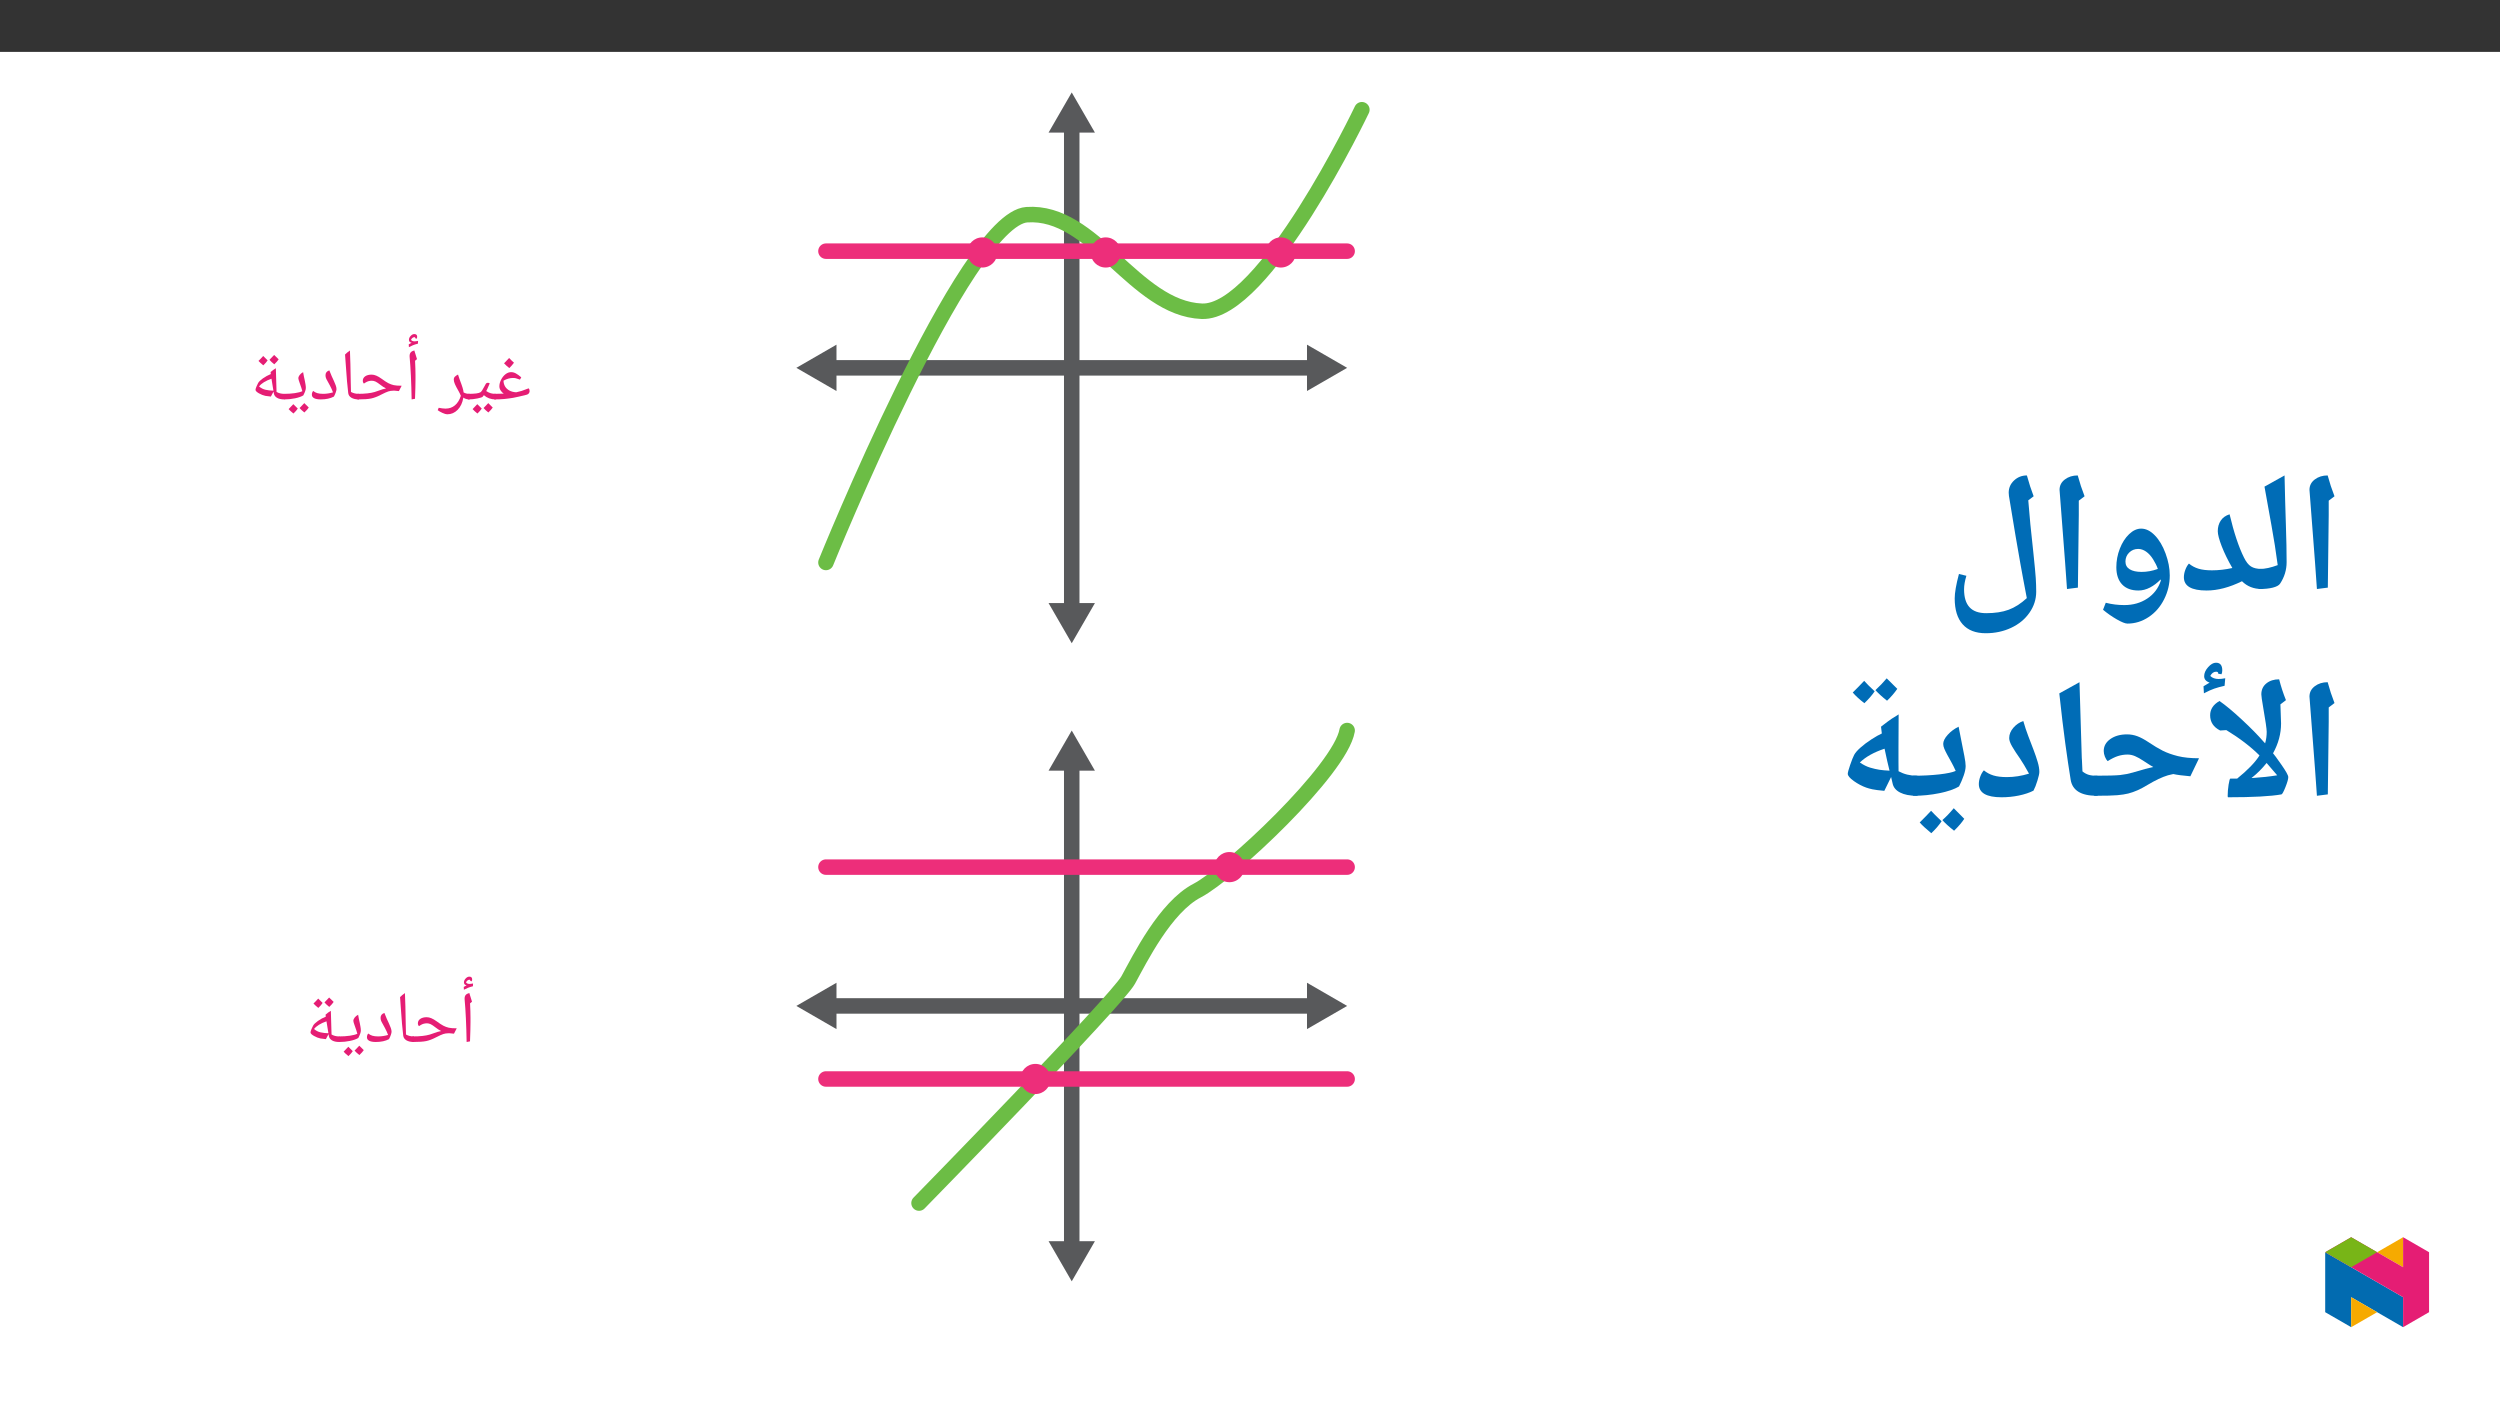 ﻿<?xml version="1.0" encoding="utf-8"?>
<svg xmlns="http://www.w3.org/2000/svg" xmlns:xlink="http://www.w3.org/1999/xlink" viewBox="0 0 960 540" version="1.1">
  <rect x="0" y="0" width="960" height="540" fill="#333333" stroke="none"/>
  <defs>
    <g>
      <symbol overflow="visible" id="glyph0-0">
        <path style="stroke:none;" d="M 1.391 0 L 1.391 -19.984 L 12.609 -19.984 L 12.609 0 Z M 2.75 -1.344 L 11.25 -1.344 L 11.25 -18.656 L 2.75 -18.656 Z M 2.75 -1.344 " />
      </symbol>
      <symbol overflow="visible" id="glyph0-1">
        <path style="stroke:none;" d="M 0 0 C -0.156 0 -0.234 -0.078 -0.234 -0.234 L -0.234 -1.906 C -0.234 -2.062 -0.156 -2.141 0 -2.141 C 1.207 -2.141 2.367 -2.164 3.484 -2.219 C 3.035 -2.508 2.645 -2.91 2.312 -3.422 C 1.977 -3.93 1.812 -4.473 1.812 -5.047 C 1.812 -5.836 2.031 -6.672 2.469 -7.547 C 2.906 -8.422 3.461 -9.125 4.141 -9.656 C 4.828 -10.195 5.547 -10.469 6.297 -10.469 C 6.941 -10.469 7.555 -10.305 8.141 -9.984 C 8.734 -9.66 9.426 -9.16 10.219 -8.484 L 9.719 -7.594 C 8.977 -7.875 8.441 -8.051 8.109 -8.125 C 7.773 -8.195 7.406 -8.234 7 -8.234 C 5.852 -8.234 4.656 -7.891 3.406 -7.203 C 3.406 -6.398 3.598 -5.664 3.984 -5 C 4.367 -4.344 4.93 -3.812 5.672 -3.406 C 6.41 -3.008 7.281 -2.785 8.281 -2.734 C 9 -2.879 9.68 -3.051 10.328 -3.25 C 10.973 -3.457 11.879 -3.789 13.047 -4.25 C 13.297 -4.008 13.422 -3.676 13.422 -3.25 L 13.406 -2.969 C 13.289 -2.344 12.898 -1.945 12.234 -1.781 C 10.016 -1.219 8.332 -0.832 7.188 -0.625 C 6.051 -0.426 4.883 -0.27 3.688 -0.156 C 2.488 -0.051 1.258 0 0 0 Z M 6 -11.844 Z M 7.781 0.828 Z M 7.781 1.453 Z M 7.422 -14.094 C 6.984 -13.457 6.383 -12.77 5.625 -12.031 C 4.789 -12.688 4.117 -13.297 3.609 -13.859 C 4.566 -14.816 5.219 -15.5 5.562 -15.906 C 6.156 -15.258 6.773 -14.656 7.422 -14.094 Z M 5.625 -11.766 Z M 5.562 -16.594 Z M 5.562 -16.594 " />
      </symbol>
      <symbol overflow="visible" id="glyph0-2">
        <path style="stroke:none;" d="M 7.484 -6.375 C 7.734 -6.375 7.957 -6.301 8.156 -6.156 C 7.82 -5.344 7.523 -4.66 7.266 -4.109 C 7.016 -3.566 6.863 -3.266 6.812 -3.203 C 7.438 -2.797 8.02 -2.516 8.562 -2.359 C 9.102 -2.211 9.695 -2.141 10.344 -2.141 C 10.488 -2.141 10.562 -2.062 10.562 -1.906 L 10.562 -0.234 C 10.562 -0.078 10.488 0 10.344 0 C 8.613 0 7.133 -0.539 5.906 -1.625 L 5.453 -1.031 C 5.266 -0.82 4.586 -0.598 3.422 -0.359 C 2.266 -0.117 1.125 0 0 0 C -0.156 0 -0.234 -0.078 -0.234 -0.234 L -0.234 -1.906 C -0.234 -2.062 -0.156 -2.141 0 -2.141 C 1.156 -2.141 2.133 -2.188 2.938 -2.281 C 3.75 -2.383 4.32 -2.551 4.656 -2.781 C 4.988 -3.02 5.477 -3.766 6.125 -5.016 L 6.625 -5.922 C 6.781 -6.223 7.066 -6.375 7.484 -6.375 Z M 6.062 -7.734 Z M 5.297 0.828 Z M 5.297 1.453 Z M 5.094 3.516 C 4.75 4.055 4.195 4.691 3.438 5.422 C 2.594 4.754 1.973 4.188 1.578 3.719 C 2.066 3.258 2.664 2.629 3.375 1.828 C 3.539 2.004 4.113 2.566 5.094 3.516 Z M 9.312 3.125 C 8.977 3.645 8.414 4.273 7.625 5.016 C 6.812 4.367 6.195 3.801 5.781 3.312 C 6.195 2.926 6.801 2.297 7.594 1.422 C 7.75 1.609 8.32 2.176 9.312 3.125 Z M 5.453 3.594 Z M 5.406 1.422 Z M 5.484 5.703 Z M 5.484 5.703 " />
      </symbol>
      <symbol overflow="visible" id="glyph0-3">
        <path style="stroke:none;" d="M 11.172 0 C 10.297 0 9.535 -0.227 8.891 -0.688 C 8.566 1.27 7.844 2.828 6.719 3.984 C 5.594 5.141 4.254 5.719 2.703 5.719 C 2.254 5.719 1.645 5.539 0.875 5.188 C 0.102 4.832 -0.504 4.484 -0.953 4.141 L -0.578 3.219 C 0.441 3.426 1.32 3.531 2.062 3.531 C 3.469 3.531 4.664 3.113 5.656 2.281 C 6.656 1.445 7.414 0.227 7.938 -1.375 C 7.695 -1.969 7.414 -2.551 7.094 -3.125 C 6.438 -4.258 5.957 -5.172 5.656 -5.859 C 5.363 -6.547 5.219 -7.125 5.219 -7.594 C 5.219 -8.062 5.359 -8.438 5.641 -8.719 C 5.93 -9.008 6.332 -9.285 6.844 -9.547 C 6.988 -9.035 7.176 -8.469 7.406 -7.844 C 8 -6.289 8.398 -5.16 8.609 -4.453 C 8.816 -3.754 8.941 -3.164 8.984 -2.688 C 9.609 -2.32 10.336 -2.141 11.172 -2.141 C 11.328 -2.141 11.406 -2.062 11.406 -1.906 L 11.406 -0.234 C 11.406 -0.078 11.328 0 11.172 0 Z M 5.5 -10.906 Z M 2.828 7.078 Z M 2.828 7.078 " />
      </symbol>
      <symbol overflow="visible" id="glyph0-4">
        <path style="stroke:none;" d="M 4.406 -9.328 L 4.406 -7.578 C 4.406 -5.773 4.344 -3.328 4.219 -0.234 L 2.922 0 C 2.805 -6.539 2.551 -11.973 2.156 -16.297 L 2.141 -16.656 C 2.141 -17.25 2.285 -17.719 2.578 -18.062 C 2.879 -18.414 3.352 -18.656 4 -18.781 C 4.02 -18.664 4.039 -18.555 4.062 -18.453 C 4.094 -18.359 4.398 -17.363 4.984 -15.469 L 4.234 -14.828 L 4.25 -14.688 C 4.352 -12.676 4.406 -10.891 4.406 -9.328 Z M 3.422 -20.156 Z M 3.672 1.453 Z M 4.344 -23.453 L 4.359 -23.562 C 4.359 -23.633 4.32 -23.707 4.25 -23.781 C 4.176 -23.863 4.094 -23.906 4 -23.906 C 3.707 -23.906 3.441 -23.801 3.203 -23.594 C 2.961 -23.383 2.789 -23.141 2.688 -22.859 C 2.977 -22.484 3.422 -22.297 4.016 -22.297 C 4.348 -22.297 4.805 -22.352 5.391 -22.469 L 5.344 -21.406 C 4.562 -21.207 3.922 -21.004 3.422 -20.797 C 2.93 -20.598 2.414 -20.352 1.875 -20.062 L 1.812 -21.141 L 2.922 -21.766 C 2.234 -21.879 1.891 -22.254 1.891 -22.891 C 1.891 -23.41 2.109 -23.906 2.547 -24.375 C 2.992 -24.852 3.461 -25.094 3.953 -25.094 C 4.68 -25.094 5.047 -24.742 5.047 -24.047 C 5.047 -23.797 4.984 -23.547 4.859 -23.297 Z M 3.859 -20.453 Z M 3.594 -25.766 Z M 3.594 -25.766 " />
      </symbol>
      <symbol overflow="visible" id="glyph0-5">
        <path style="stroke:none;" d="M 0 0 C -0.156 0 -0.234 -0.078 -0.234 -0.234 L -0.234 -1.906 C -0.234 -2.062 -0.156 -2.141 0 -2.141 C 2.738 -2.141 4.895 -2.375 6.469 -2.844 L 8.031 -3.375 C 9.082 -3.781 10.02 -4.055 10.844 -4.203 C 10.113 -4.566 9.395 -5.031 8.688 -5.594 C 7.926 -6.188 7.312 -6.598 6.844 -6.828 C 6.375 -7.055 5.895 -7.172 5.406 -7.172 C 4.508 -7.172 3.707 -6.945 3 -6.5 L 2.344 -6.078 C 2.062 -6.359 1.922 -6.723 1.922 -7.172 C 1.922 -7.879 2.227 -8.445 2.844 -8.875 C 3.469 -9.301 4.289 -9.516 5.312 -9.516 C 5.895 -9.516 6.488 -9.383 7.094 -9.125 C 7.707 -8.875 8.414 -8.457 9.219 -7.875 C 10.188 -7.156 11.016 -6.613 11.703 -6.25 C 12.391 -5.895 13.082 -5.641 13.781 -5.484 C 14.477 -5.328 15.5 -5.25 16.844 -5.25 L 15.781 -3.188 C 15.195 -3.258 14.672 -3.312 14.203 -3.344 L 13.531 -3.344 C 12.883 -3.344 12.266 -3.242 11.672 -3.047 C 11.086 -2.859 10.176 -2.445 8.938 -1.812 C 7.539 -1.082 6.281 -0.598 5.156 -0.359 C 4.031 -0.117 2.312 0 0 0 Z M 9.031 -10.891 Z M 8.938 0.828 Z M 8.938 1.453 Z M 8.938 1.453 " />
      </symbol>
      <symbol overflow="visible" id="glyph0-6">
        <path style="stroke:none;" d="M 7.562 -1.906 L 7.562 -0.234 C 7.562 -0.078 7.484 0 7.328 0 C 6.223 0 5.305 -0.211 4.578 -0.641 C 3.859 -1.078 3.453 -1.676 3.359 -2.438 C 3.055 -4.82 2.738 -8.508 2.406 -13.5 L 2.141 -17.234 C 2.648 -17.754 3.273 -18.27 4.016 -18.781 C 4.148 -15.938 4.254 -11.914 4.328 -6.719 L 4.422 -2.859 C 5.297 -2.379 6.266 -2.141 7.328 -2.141 C 7.484 -2.141 7.562 -2.062 7.562 -1.906 Z M 3.172 -20.156 Z M 4.859 1.453 Z M 4.859 1.453 " />
      </symbol>
      <symbol overflow="visible" id="glyph0-7">
        <path style="stroke:none;" d="M 4.375 0 C 3.238 0 2.383 -0.156 1.812 -0.469 C 1.238 -0.781 0.953 -1.219 0.953 -1.781 C 0.953 -2.383 1.117 -2.875 1.453 -3.25 C 1.91 -2.875 2.438 -2.594 3.031 -2.406 C 3.633 -2.227 4.379 -2.141 5.266 -2.141 C 6.504 -2.141 7.77 -2.328 9.062 -2.703 C 8.77 -3.535 8.383 -4.395 7.906 -5.281 L 6.953 -7.031 C 6.66 -7.52 6.457 -7.93 6.344 -8.266 C 6.238 -8.609 6.188 -8.953 6.188 -9.297 C 6.188 -10.211 6.676 -10.832 7.656 -11.156 C 7.938 -10.395 8.234 -9.664 8.547 -8.969 C 8.867 -8.281 9.164 -7.633 9.438 -7.031 C 9.719 -6.438 9.945 -5.879 10.125 -5.359 C 10.312 -4.836 10.406 -4.363 10.406 -3.938 C 10.406 -3.664 10.316 -3.27 10.141 -2.75 C 9.973 -2.238 9.734 -1.688 9.422 -1.094 C 8.066 -0.363 6.383 0 4.375 0 Z M 6.125 -12.531 Z M 6 0.828 Z M 6 1.453 Z M 6 1.453 " />
      </symbol>
      <symbol overflow="visible" id="glyph0-8">
        <path style="stroke:none;" d="M 0 0 C -0.156 0 -0.234 -0.078 -0.234 -0.234 L -0.234 -1.906 C -0.234 -2.062 -0.156 -2.141 0 -2.141 C 1.375 -2.141 2.691 -2.227 3.953 -2.406 C 5.223 -2.594 6.188 -2.844 6.844 -3.156 C 6.656 -3.906 6.32 -4.93 5.844 -6.234 C 5.488 -7.203 5.312 -7.828 5.312 -8.109 C 5.312 -8.516 5.473 -8.93 5.797 -9.359 C 6.129 -9.797 6.578 -10.164 7.141 -10.469 C 7.223 -9.926 7.32 -9.383 7.438 -8.844 C 7.562 -8.312 7.676 -7.785 7.781 -7.266 C 7.895 -6.742 7.988 -6.238 8.062 -5.75 C 8.145 -5.27 8.188 -4.816 8.188 -4.391 C 8.188 -3.742 7.863 -2.797 7.219 -1.547 C 6.457 -1.078 5.398 -0.703 4.047 -0.422 C 2.691 -0.141 1.344 0 0 0 Z M 5.391 -11.844 Z M 4.922 0.828 Z M 4.922 1.453 Z M 5.094 3.516 C 4.75 4.055 4.195 4.691 3.438 5.422 C 2.594 4.754 1.973 4.188 1.578 3.719 C 2.066 3.258 2.664 2.629 3.375 1.828 C 3.539 2.004 4.113 2.566 5.094 3.516 Z M 9.312 3.125 C 8.977 3.645 8.414 4.273 7.625 5.016 C 6.812 4.367 6.195 3.801 5.781 3.312 C 6.195 2.926 6.801 2.297 7.594 1.422 C 7.75 1.609 8.32 2.176 9.312 3.125 Z M 5.453 3.594 Z M 5.406 1.422 Z M 5.484 5.703 Z M 5.484 5.703 " />
      </symbol>
      <symbol overflow="visible" id="glyph0-9">
        <path style="stroke:none;" d="M 7.812 -1.094 C 6.789 -1.188 6.086 -1.273 5.703 -1.359 C 5.316 -1.441 4.914 -1.562 4.5 -1.719 C 4.094 -1.883 3.672 -2.086 3.234 -2.328 C 2.797 -2.578 2.461 -2.816 2.234 -3.047 C 2.016 -3.273 1.906 -3.484 1.906 -3.672 C 1.906 -3.922 2.031 -4.348 2.281 -4.953 C 2.531 -5.555 2.738 -6 2.906 -6.281 C 3.188 -6.801 3.801 -7.398 4.75 -8.078 C 5.707 -8.754 6.719 -9.305 7.781 -9.734 L 7.688 -10.5 C 8.332 -11.082 9.008 -11.57 9.719 -11.969 L 9.984 -2.875 C 10.828 -2.383 11.797 -2.141 12.891 -2.141 C 13.047 -2.141 13.125 -2.062 13.125 -1.906 L 13.125 -0.234 C 13.125 -0.078 13.047 0 12.891 0 C 11.766 0 10.848 -0.207 10.141 -0.625 C 9.441 -1.051 9.035 -1.656 8.922 -2.438 L 8.828 -3.016 Z M 3.266 -4.984 C 4.016 -4.336 4.844 -3.91 5.75 -3.703 C 6.664 -3.492 7.676 -3.379 8.781 -3.359 L 8.047 -7.875 L 8.047 -7.938 C 5.805 -7.164 4.211 -6.18 3.266 -4.984 Z M 6.484 -13.328 Z M 8.547 0.828 Z M 8 1.719 Z M 6.562 -15 C 6.227 -14.457 5.676 -13.816 4.906 -13.078 C 4.07 -13.754 3.453 -14.32 3.047 -14.781 C 3.547 -15.238 4.148 -15.867 4.859 -16.672 C 5.078 -16.441 5.645 -15.883 6.562 -15 Z M 10.797 -15.391 C 10.441 -14.836 9.879 -14.195 9.109 -13.469 C 8.316 -14.102 7.703 -14.68 7.266 -15.203 C 7.461 -15.379 8.062 -16.004 9.062 -17.078 C 9.281 -16.848 9.859 -16.285 10.797 -15.391 Z M 7.016 -12.812 Z M 6.875 -17.766 Z M 7.016 -13.078 Z M 7.016 -13.078 " />
      </symbol>
      <symbol overflow="visible" id="glyph1-0">
        <path style="stroke:none;" d="M 6.125 -46.406 L 32.812 -46.406 L 32.812 0 L 6.125 0 Z M 9.422 -3.297 L 29.516 -3.297 L 29.516 -43.094 L 9.422 -43.094 Z M 9.422 -3.297 " />
      </symbol>
      <symbol overflow="visible" id="glyph1-1">
        <path style="stroke:none;" d="M 12.375 -29.047 L 12.031 -1.109 L 7.844 -0.578 L 7.109 -10.891 L 4.984 -38.656 C 4.984 -40.281 5.66 -41.609 7.016 -42.641 C 8.367 -43.672 10.02 -44.188 11.969 -44.188 C 12.707 -41.445 13.582 -38.781 14.594 -36.188 L 12.375 -34.5 Z M 9.203 -47.359 Z M 9.812 3.75 Z M 9.812 3.75 " />
      </symbol>
      <symbol overflow="visible" id="glyph1-2">
        <path style="stroke:none;" d="M 1.781 -39.891 L 9.484 -44.188 C 9.641 -37.031 9.812 -30.688 10 -25.156 C 10.188 -19.625 10.281 -14.867 10.281 -10.891 C 10.281 -7.898 9.438 -5.141 7.75 -2.609 C 7.32 -1.973 6.398 -1.473 4.984 -1.109 C 3.566 -0.754 1.906 -0.578 0 -0.578 C -0.363 -0.578 -0.547 -0.754 -0.547 -1.109 L -0.547 -7.75 C -0.547 -8.102 -0.363 -8.281 0 -8.281 C 1.945 -8.281 4.234 -8.77 6.859 -9.75 C 6.516 -12.301 6.148 -14.828 5.766 -17.328 C 5.391 -19.828 4.062 -27.348 1.781 -39.891 Z M 5.141 -47.359 Z M 7.484 3.75 Z M 7.484 3.75 " />
      </symbol>
      <symbol overflow="visible" id="glyph1-3">
        <path style="stroke:none;" d="M 32.094 -0.578 C 29.039 -0.578 26.52 -1.57 24.531 -3.562 C 19.707 -1.188 15.18 0 10.953 0 C 5.129 0 2.219 -1.691 2.219 -5.078 C 2.219 -5.984 2.398 -6.938 2.766 -7.938 C 3.141 -8.945 3.602 -9.75 4.156 -10.344 C 5.219 -9.457 6.441 -8.801 7.828 -8.375 C 9.211 -7.957 10.93 -7.75 12.984 -7.75 C 15.547 -7.75 18.16 -8.047 20.828 -8.641 C 19.129 -11.578 17.77 -14.359 16.75 -16.984 C 15.738 -19.609 15.234 -21.539 15.234 -22.781 C 15.234 -24.352 15.613 -25.707 16.375 -26.844 C 17.133 -27.988 18.266 -28.797 19.766 -29.266 C 21.441 -22.211 23.285 -16.676 25.297 -12.656 C 26.098 -11.008 26.992 -9.867 27.984 -9.234 C 28.984 -8.598 30.352 -8.281 32.094 -8.281 C 32.445 -8.281 32.625 -8.102 32.625 -7.75 L 32.625 -1.109 C 32.625 -0.754 32.445 -0.578 32.094 -0.578 Z M 14.656 -34.031 Z M 15.516 3.75 Z M 15.516 3.75 " />
      </symbol>
      <symbol overflow="visible" id="glyph1-4">
        <path style="stroke:none;" d="M 28.953 -5.812 C 28.953 -2.531 28.223 0.539 26.766 3.406 C 25.316 6.281 23.336 8.547 20.828 10.203 C 18.328 11.867 15.617 12.703 12.703 12.703 C 11.867 12.703 10.504 12.16 8.609 11.078 C 6.723 9.992 4.961 8.766 3.328 7.391 L 4.375 4.703 C 6.688 5.297 9.055 5.594 11.484 5.594 C 14.867 5.594 17.816 4.754 20.328 3.078 C 22.836 1.41 24.566 -0.863 25.516 -3.75 L 25.453 -4.25 C 24.18 -2.938 22.816 -1.898 21.359 -1.141 C 19.898 -0.379 18.422 0 16.922 0 C 14.211 0 12.117 -0.781 10.641 -2.344 C 9.172 -3.914 8.438 -6.117 8.438 -8.953 C 8.438 -11.398 8.883 -13.773 9.781 -16.078 C 10.688 -18.391 11.879 -20.25 13.359 -21.656 C 14.836 -23.062 16.375 -23.766 17.969 -23.766 C 19.801 -23.766 21.551 -22.898 23.219 -21.172 C 24.895 -19.453 26.27 -17.133 27.344 -14.219 C 28.414 -11.301 28.953 -8.5 28.953 -5.812 Z M 16.828 -15.969 C 15.453 -15.969 14.289 -15.492 13.344 -14.547 C 12.406 -13.609 11.938 -12.461 11.938 -11.109 C 11.938 -9.816 12.477 -8.832 13.562 -8.156 C 14.656 -7.477 16.195 -7.141 18.188 -7.141 C 20.176 -7.141 22.238 -7.52 24.375 -8.281 C 23.969 -9.469 23.359 -10.707 22.547 -12 C 21.734 -13.289 20.832 -14.273 19.844 -14.953 C 18.863 -15.629 17.859 -15.969 16.828 -15.969 Z M 17.609 -28.531 Z M 12.562 15.875 Z M 17.297 -42.188 Z M 17.297 -42.188 " />
      </symbol>
      <symbol overflow="visible" id="glyph1-5">
        <path style="stroke:none;" d="M 32.062 2.922 L 30.625 -4.672 C 30.227 -6.68 29.254 -12.191 27.703 -21.203 L 25.203 -36.312 L 25.109 -37.547 C 25.109 -39.41 25.797 -40.984 27.172 -42.266 C 28.547 -43.547 30.188 -44.188 32.094 -44.188 C 32.895 -41.258 33.758 -38.594 34.688 -36.188 L 32.625 -34.625 L 33.422 -25.484 L 34.594 -14.375 C 35.082 -9.738 35.383 -6.531 35.5 -4.75 C 35.613 -2.977 35.672 -1.238 35.672 0.469 C 35.672 3.375 34.805 6.062 33.078 8.531 C 31.359 11.008 29.016 12.941 26.047 14.328 C 23.086 15.711 19.844 16.406 16.312 16.406 C 12.414 16.406 9.453 15.258 7.422 12.969 C 5.391 10.688 4.375 7.379 4.375 3.047 C 4.375 0.867 4.914 -2.258 6 -6.344 L 8.859 -5.656 C 8.266 -3.688 7.969 -1.957 7.969 -0.469 C 7.969 2.613 8.664 4.91 10.062 6.422 C 11.457 7.941 13.594 8.703 16.469 8.703 C 19.852 8.703 22.723 8.266 25.078 7.391 C 27.441 6.523 29.77 5.035 32.062 2.922 Z M 14.953 -31.328 Z M 2.156 16.469 Z M 27.969 -47.359 Z M 20.125 19.578 Z M 20.125 19.578 " />
      </symbol>
      <symbol overflow="visible" id="glyph1-6">
        <path style="stroke:none;" d="M 9.109 0 C 9.004 0 8.953 -0.18 8.953 -0.547 C 8.953 -1.898 9.07 -3.344 9.312 -4.875 C 9.562 -6.406 9.781 -7.172 9.969 -7.172 L 12.594 -7.172 C 16.656 -10.453 19.516 -13.414 21.172 -16.062 C 17.805 -19.426 13.562 -22.672 8.438 -25.797 L 6.062 -25.641 C 3.5 -26.93 2.219 -28.879 2.219 -31.484 C 2.219 -33.785 3.414 -35.613 5.812 -36.969 C 8.113 -35.383 10.969 -33.008 14.375 -29.844 C 17.781 -26.688 20.594 -23.828 22.812 -21.266 L 23.328 -20.719 C 23.734 -22.113 23.938 -23.586 23.938 -25.141 C 23.938 -26.211 23.477 -29.383 22.562 -34.656 C 22.102 -37.301 21.875 -38.922 21.875 -39.516 C 21.875 -41.273 22.516 -42.676 23.797 -43.719 C 25.086 -44.77 26.727 -45.297 28.719 -45.297 C 29.414 -42.547 30.285 -39.879 31.328 -37.297 L 29.203 -35.672 L 29.453 -28.344 C 29.453 -24.426 28.426 -20.609 26.375 -16.891 C 26.707 -16.547 27.766 -15.102 29.547 -12.562 C 31.328 -10.031 32.219 -8.426 32.219 -7.75 C 32.219 -6.988 31.859 -5.707 31.141 -3.906 C 30.422 -2.102 29.91 -1.172 29.609 -1.109 C 25.441 -0.367 18.609 0 9.109 0 Z M 18.094 -7.391 L 18.438 -7.391 C 22.008 -7.629 25.188 -7.977 27.969 -8.438 L 23.906 -13.172 C 22.188 -11.016 20.25 -9.086 18.094 -7.391 Z M 24.375 -48.469 Z M 4.156 -40.156 Z M 27.234 3.75 Z M 12.5 3.75 Z M 5.312 -47.453 L 5.312 -47.609 C 5.312 -48.016 5.047 -48.219 4.516 -48.219 C 3.586 -48.219 2.836 -47.676 2.266 -46.594 C 3.047 -45.812 4.113 -45.422 5.469 -45.422 C 6.207 -45.422 7.055 -45.516 8.016 -45.703 L 7.766 -42.812 C 6.191 -42.457 4.867 -42.094 3.797 -41.719 C 2.734 -41.352 1.41 -40.754 -0.172 -39.922 L -0.328 -42.625 L 2.016 -44.031 C 0.617 -44.508 -0.078 -45.332 -0.078 -46.5 C -0.078 -47.664 0.426 -48.816 1.438 -49.953 C 2.457 -51.098 3.461 -51.672 4.453 -51.672 C 6.066 -51.672 6.875 -50.695 6.875 -48.75 C 6.875 -48.156 6.773 -47.648 6.578 -47.234 Z M 2.875 -54.219 Z M 4.266 -40.25 Z M 4.266 -40.25 " />
      </symbol>
      <symbol overflow="visible" id="glyph1-7">
        <path style="stroke:none;" d="M 0 -0.578 C -0.363 -0.578 -0.547 -0.754 -0.547 -1.109 L -0.547 -7.75 C -0.547 -8.102 -0.363 -8.281 0 -8.281 C 4.781 -8.281 8.008 -8.367 9.688 -8.547 C 11.375 -8.734 12.969 -9.047 14.469 -9.484 C 18.219 -10.609 20.852 -11.328 22.375 -11.641 L 21.141 -12.344 L 18.828 -13.844 C 17.453 -14.77 16.289 -15.426 15.344 -15.812 C 14.406 -16.207 13.469 -16.406 12.531 -16.406 C 11.238 -16.406 10 -16.211 8.812 -15.828 C 7.633 -15.453 6.316 -14.801 4.859 -13.875 C 4.473 -14.25 4.125 -14.816 3.812 -15.578 C 3.508 -16.336 3.359 -17.07 3.359 -17.781 C 3.359 -19.633 4.203 -21.16 5.891 -22.359 C 7.586 -23.555 9.727 -24.156 12.312 -24.156 C 13.688 -24.156 15.016 -23.914 16.297 -23.438 C 17.578 -22.957 19.02 -22.18 20.625 -21.109 C 22.57 -19.797 24.363 -18.723 26 -17.891 C 27.645 -17.066 29.582 -16.375 31.812 -15.812 C 34.051 -15.258 36.766 -14.984 39.953 -14.984 L 36.625 -8.062 C 33.707 -8.312 31.52 -8.598 30.062 -8.922 L 28 -8.438 C 25.812 -7.781 23.219 -6.555 20.219 -4.766 C 18.863 -3.93 17.566 -3.238 16.328 -2.688 C 15.086 -2.145 13.895 -1.727 12.75 -1.438 C 11.613 -1.156 10.223 -0.941 8.578 -0.797 C 6.941 -0.648 4.082 -0.578 0 -0.578 Z M 18.719 -28.906 Z M 20.75 3.75 Z M 20.75 3.75 " />
      </symbol>
      <symbol overflow="visible" id="glyph1-8">
        <path style="stroke:none;" d="M 19.844 -1.109 C 19.844 -0.754 19.66 -0.578 19.297 -0.578 C 13.305 -0.578 9.977 -2.633 9.312 -6.75 C 8.645 -10.863 7.957 -15.516 7.25 -20.703 C 6.539 -25.898 5.773 -32.297 4.953 -39.891 L 12.703 -44.188 L 13.609 -14.406 L 13.609 -15.047 L 13.844 -9.938 C 14.625 -9.301 15.445 -8.859 16.312 -8.609 C 17.176 -8.367 18.211 -8.25 19.422 -8.25 C 19.703 -8.25 19.844 -8.082 19.844 -7.75 Z M 8.312 -47.359 Z M 11.266 3.75 Z M 11.266 3.75 " />
      </symbol>
      <symbol overflow="visible" id="glyph1-9">
        <path style="stroke:none;" d="M 10.953 0 C 5.129 0 2.219 -1.691 2.219 -5.078 C 2.219 -5.984 2.398 -6.938 2.766 -7.938 C 3.141 -8.945 3.602 -9.75 4.156 -10.344 C 5.219 -9.457 6.441 -8.801 7.828 -8.375 C 9.211 -7.957 10.93 -7.75 12.984 -7.75 C 15.797 -7.75 18.629 -8.191 21.484 -9.078 C 20.109 -11.578 18.957 -13.504 18.031 -14.859 C 16.781 -16.629 15.773 -18.172 15.016 -19.484 C 14.254 -20.797 13.875 -21.875 13.875 -22.719 C 13.875 -24.133 14.414 -25.469 15.5 -26.719 C 16.594 -27.969 17.859 -28.816 19.297 -29.266 C 19.867 -27.234 20.516 -25.285 21.234 -23.422 C 21.953 -21.555 22.625 -19.801 23.25 -18.156 C 23.875 -16.52 24.395 -14.992 24.812 -13.578 C 25.238 -12.16 25.453 -10.875 25.453 -9.719 C 25.453 -9.102 25.207 -8 24.719 -6.406 C 24.238 -4.82 23.734 -3.535 23.203 -2.547 C 21.66 -1.754 19.797 -1.129 17.609 -0.672 C 15.43 -0.223 13.211 0 10.953 0 Z M 14.859 -34.031 Z M 13.938 3.75 Z M 13.938 3.75 " />
      </symbol>
      <symbol overflow="visible" id="glyph1-10">
        <path style="stroke:none;" d="M 0 -0.578 C -0.363 -0.578 -0.547 -0.754 -0.547 -1.109 L -0.547 -7.75 C -0.547 -8.102 -0.363 -8.281 0 -8.281 C 3.406 -8.281 6.625 -8.445 9.656 -8.781 C 12.695 -9.125 14.82 -9.57 16.031 -10.125 C 15.457 -11.395 14.883 -12.539 14.312 -13.562 C 13.738 -14.594 13.223 -15.523 12.766 -16.359 C 12.316 -17.191 11.945 -17.945 11.656 -18.625 C 11.375 -19.301 11.234 -19.926 11.234 -20.5 C 11.234 -21.539 11.805 -22.703 12.953 -23.984 C 14.109 -25.266 15.504 -26.305 17.141 -27.109 L 17.969 -22.859 C 18.582 -19.805 19.047 -17.453 19.359 -15.797 C 19.68 -14.148 19.844 -12.883 19.844 -12 C 19.844 -11 19.594 -9.781 19.094 -8.344 C 18.594 -6.906 17.992 -5.508 17.297 -4.156 C 15.516 -3.082 12.992 -2.219 9.734 -1.562 C 6.484 -0.906 3.238 -0.578 0 -0.578 Z M 12.5 -31.859 Z M 11.422 3.75 Z M 10.609 9.219 C 9.535 10.801 8.219 12.328 6.656 13.797 C 4.551 12.055 3.066 10.68 2.203 9.672 L 4.516 7.344 L 6.578 5.188 C 7.148 5.844 8.492 7.188 10.609 9.219 Z M 19.312 8.266 C 18.445 9.617 17.145 11.145 15.406 12.844 C 13.477 11.332 11.977 9.969 10.906 8.75 C 12.281 7.562 13.738 6.047 15.281 4.203 C 15.531 4.484 16.875 5.836 19.312 8.266 Z M 10.969 4.203 Z M 10.938 14.422 Z M 10.938 9.344 Z M 10.938 9.344 " />
      </symbol>
      <symbol overflow="visible" id="glyph1-11">
        <path style="stroke:none;" d="M 21.438 -2.469 C 19.32 -2.664 17.801 -2.863 16.875 -3.062 C 15.957 -3.258 15.16 -3.477 14.484 -3.719 C 12.879 -4.289 11.297 -5.129 9.734 -6.234 C 8.18 -7.348 7.406 -8.273 7.406 -9.016 C 7.406 -9.504 7.707 -10.629 8.312 -12.391 C 8.914 -14.16 9.43 -15.457 9.859 -16.281 C 10.297 -17.102 11.117 -18.047 12.328 -19.109 C 13.535 -20.18 14.922 -21.223 16.484 -22.234 C 18.055 -23.254 19.391 -24.008 20.484 -24.5 L 20.172 -27.109 C 22.016 -28.547 23.379 -29.562 24.266 -30.156 C 25.148 -30.75 26.039 -31.305 26.938 -31.828 L 26.875 -18.859 L 26.875 -13.672 L 26.906 -10 C 29.02 -8.852 31.332 -8.281 33.844 -8.281 C 34.207 -8.281 34.391 -8.102 34.391 -7.75 L 34.391 -1.109 C 34.391 -0.754 34.207 -0.578 33.844 -0.578 C 31.227 -0.578 29.109 -0.992 27.484 -1.828 C 25.867 -2.66 24.91 -3.836 24.609 -5.359 L 24.047 -7.781 Z M 12.047 -13.359 C 13.398 -12.43 14.711 -11.773 15.984 -11.391 C 17.254 -11.016 18.453 -10.738 19.578 -10.562 C 20.711 -10.395 22 -10.281 23.438 -10.219 C 22.906 -12.289 22.27 -15.102 21.531 -18.656 C 17.445 -17.301 14.285 -15.535 12.047 -13.359 Z M 18.047 -35.953 Z M 22.844 3.75 Z M 17.734 -40.688 C 16.648 -39.102 15.328 -37.582 13.766 -36.125 C 11.898 -37.582 10.414 -38.945 9.312 -40.219 L 11.641 -42.562 L 13.703 -44.719 C 14.504 -43.789 15.848 -42.445 17.734 -40.688 Z M 26.422 -41.641 C 25.297 -40.016 23.984 -38.492 22.484 -37.078 C 20.691 -38.492 19.203 -39.848 18.016 -41.141 C 19.598 -42.598 21.047 -44.109 22.359 -45.672 C 23.141 -44.848 24.492 -43.504 26.422 -41.641 Z M 17.922 -47.266 Z M 17.891 -36.125 Z M 17.891 -36.125 " />
      </symbol>
    </g>
    <clipPath id="clip1">
      <path d="M 402 35.5 L 421 35.5 L 421 51 L 402 51 Z M 402 35.5 " />
    </clipPath>
    <clipPath id="clip2">
      <path d="M 402 476 L 421 476 L 421 492.027 L 402 492.027 Z M 402 476 " />
    </clipPath>
    <clipPath id="clip3">
      <path d="M 892.875 480 L 923 480 L 923 509.637 L 892.875 509.637 Z M 892.875 480 " />
    </clipPath>
    <clipPath id="clip4">
      <path d="M 902 498 L 913 498 L 913 509.637 L 902 509.637 Z M 902 498 " />
    </clipPath>
    <clipPath id="clip5">
      <path d="M 912 475.094 L 923 475.094 L 923 487 L 912 487 Z M 912 475.094 " />
    </clipPath>
    <clipPath id="clip6">
      <path d="M 892.875 475.094 L 932.762 475.094 L 932.762 509.637 L 892.875 509.637 Z M 892.875 475.094 " />
    </clipPath>
    <clipPath id="clip7">
      <path d="M 892.875 475.094 L 913 475.094 L 913 487 L 892.875 487 Z M 892.875 475.094 " />
    </clipPath>
  </defs>
  <g id="surface1">
    <path style=" stroke:none;fill-rule:nonzero;fill:rgb(100%,100%,100%);fill-opacity:1;" d="M 0 559.926 L 960 559.926 L 960 19.926 L 0 19.926 Z M 0 559.926 " />
    <path style="fill:none;stroke-width:7;stroke-linecap:butt;stroke-linejoin:miter;stroke:rgb(34.499%,34.9%,35.699%);stroke-opacity:1;stroke-miterlimit:10;" d="M -0.002 0.002 L -0.002 -218.689 " transform="matrix(0.85,0,0,-0.85,411.548,48.31)" />
    <g clip-path="url(#clip1)" clip-rule="nonzero">
      <path style=" stroke:none;fill-rule:nonzero;fill:rgb(34.499%,34.9%,35.699%);fill-opacity:1;" d="M 411.547 35.5 L 402.648 50.914 L 420.449 50.914 Z M 411.547 35.5 " />
    </g>
    <path style=" stroke:none;fill-rule:nonzero;fill:rgb(34.499%,34.9%,35.699%);fill-opacity:1;" d="M 402.648 231.59 L 411.547 247.004 L 420.449 231.59 Z M 402.648 231.59 " />
    <path style="fill:none;stroke-width:7;stroke-linecap:butt;stroke-linejoin:miter;stroke:rgb(34.499%,34.9%,35.699%);stroke-opacity:1;stroke-miterlimit:10;" d="M 0.001 -0.001 L -218.689 -0.001 " transform="matrix(0.85,0,0,-0.85,504.491,141.253)" />
    <path style=" stroke:none;fill-rule:nonzero;fill:rgb(34.499%,34.9%,35.699%);fill-opacity:1;" d="M 501.887 132.352 L 517.301 141.25 L 501.887 150.152 Z M 501.887 132.352 " />
    <path style=" stroke:none;fill-rule:nonzero;fill:rgb(34.499%,34.9%,35.699%);fill-opacity:1;" d="M 321.211 132.352 L 305.797 141.25 L 321.211 150.152 Z M 321.211 132.352 " />
    <path style="fill:none;stroke-width:7;stroke-linecap:round;stroke-linejoin:round;stroke:rgb(42.4%,74.1%,27.1%);stroke-opacity:1;stroke-miterlimit:4;" d="M -0.001 -0.002 C -0.001 -0.002 62.702 155.122 90.712 157.107 C 121.052 159.258 139.374 114.741 169.779 113.491 C 198.147 112.319 242.104 204.534 242.104 204.534 " transform="matrix(0.85,0,0,-0.85,317.168,215.987)" />
    <path style="fill:none;stroke-width:7;stroke-linecap:round;stroke-linejoin:round;stroke:rgb(92.899%,17.999%,47.8%);stroke-opacity:1;stroke-miterlimit:4;" d="M -0.001 0.001 L 235.45 0.001 " transform="matrix(0.85,0,0,-0.85,317.168,96.45)" />
    <path style=" stroke:none;fill-rule:nonzero;fill:rgb(92.899%,17.999%,47.8%);fill-opacity:1;" d="M 377.219 91.156 C 380.414 91.156 383.008 93.75 383.008 96.949 C 383.008 100.145 380.414 102.738 377.219 102.738 C 374.02 102.738 371.426 100.145 371.426 96.949 C 371.426 93.75 374.02 91.156 377.219 91.156 " />
    <path style=" stroke:none;fill-rule:nonzero;fill:rgb(92.899%,17.999%,47.8%);fill-opacity:1;" d="M 424.59 91.156 C 427.789 91.156 430.379 93.75 430.379 96.949 C 430.379 100.145 427.789 102.738 424.59 102.738 C 421.391 102.738 418.797 100.145 418.797 96.949 C 418.797 93.75 421.391 91.156 424.59 91.156 " />
    <path style=" stroke:none;fill-rule:nonzero;fill:rgb(92.899%,17.999%,47.8%);fill-opacity:1;" d="M 491.855 91.156 C 495.055 91.156 497.645 93.75 497.645 96.949 C 497.645 100.145 495.055 102.738 491.855 102.738 C 488.656 102.738 486.062 100.145 486.062 96.949 C 486.062 93.75 488.656 91.156 491.855 91.156 " />
    <path style="fill:none;stroke-width:7;stroke-linecap:butt;stroke-linejoin:miter;stroke:rgb(34.499%,34.9%,35.699%);stroke-opacity:1;stroke-miterlimit:10;" d="M -0.002 -0.002 L -0.002 -218.687 " transform="matrix(0.85,0,0,-0.85,411.548,293.335)" />
    <path style=" stroke:none;fill-rule:nonzero;fill:rgb(34.499%,34.9%,35.699%);fill-opacity:1;" d="M 402.648 295.938 L 411.547 280.527 L 420.449 295.938 Z M 402.648 295.938 " />
    <g clip-path="url(#clip2)" clip-rule="nonzero">
      <path style=" stroke:none;fill-rule:nonzero;fill:rgb(34.499%,34.9%,35.699%);fill-opacity:1;" d="M 402.648 476.613 L 411.547 492.027 L 420.449 476.613 Z M 402.648 476.613 " />
    </g>
    <path style="fill:none;stroke-width:7;stroke-linecap:butt;stroke-linejoin:miter;stroke:rgb(34.499%,34.9%,35.699%);stroke-opacity:1;stroke-miterlimit:10;" d="M 0.001 -0.001 L -218.689 -0.001 " transform="matrix(0.85,0,0,-0.85,504.491,386.277)" />
    <path style=" stroke:none;fill-rule:nonzero;fill:rgb(34.499%,34.9%,35.699%);fill-opacity:1;" d="M 501.887 377.375 L 517.301 386.277 L 501.887 395.176 Z M 501.887 377.375 " />
    <path style=" stroke:none;fill-rule:nonzero;fill:rgb(34.499%,34.9%,35.699%);fill-opacity:1;" d="M 321.211 377.375 L 305.797 386.277 L 321.211 395.176 Z M 321.211 377.375 " />
    <path style="fill:none;stroke-width:7;stroke-linecap:round;stroke-linejoin:round;stroke:rgb(42.4%,74.1%,27.1%);stroke-opacity:1;stroke-miterlimit:4;" d="M -0.001 0.001 C -0.001 0.001 89.236 91.242 94.489 100.769 C 99.737 110.295 111.235 133.692 125.67 141.187 C 140.105 148.687 190.261 195.594 193.4 213.48 " transform="matrix(0.85,0,0,-0.85,352.911,461.982)" />
    <path style="fill:none;stroke-width:7;stroke-linecap:round;stroke-linejoin:round;stroke:rgb(92.899%,17.999%,47.8%);stroke-opacity:1;stroke-miterlimit:4;" d="M -0.001 0.001 L 235.45 0.001 " transform="matrix(0.85,0,0,-0.85,317.168,332.973)" />
    <path style="fill:none;stroke-width:7;stroke-linecap:round;stroke-linejoin:round;stroke:rgb(92.899%,17.999%,47.8%);stroke-opacity:1;stroke-miterlimit:4;" d="M -0.001 0 L 235.45 0 " transform="matrix(0.85,0,0,-0.85,317.168,414.328)" />
    <path style=" stroke:none;fill-rule:nonzero;fill:rgb(92.899%,17.999%,47.8%);fill-opacity:1;" d="M 397.598 408.535 C 400.797 408.535 403.387 411.129 403.387 414.328 C 403.387 417.527 400.797 420.117 397.598 420.117 C 394.398 420.117 391.805 417.527 391.805 414.328 C 391.805 411.129 394.398 408.535 397.598 408.535 " />
    <path style=" stroke:none;fill-rule:nonzero;fill:rgb(92.899%,17.999%,47.8%);fill-opacity:1;" d="M 472.094 327.184 C 475.293 327.184 477.887 329.773 477.887 332.973 C 477.887 336.172 475.293 338.766 472.094 338.766 C 468.895 338.766 466.305 336.172 466.305 332.973 C 466.305 329.773 468.895 327.184 472.094 327.184 " />
    <g style="fill:rgb(89.803%,11.374%,45.49%);fill-opacity:1;">
      <use xlink:href="#glyph0-1" x="189.946" y="153.372" />
    </g>
    <g style="fill:rgb(89.803%,11.374%,45.49%);fill-opacity:1;">
      <use xlink:href="#glyph0-2" x="179.901" y="153.372" />
    </g>
    <g style="fill:rgb(89.803%,11.374%,45.49%);fill-opacity:1;">
      <use xlink:href="#glyph0-3" x="169.033" y="153.372" />
    </g>
    <g style="fill:rgb(89.803%,11.374%,45.49%);fill-opacity:1;">
      <use xlink:href="#glyph0-4" x="155.144" y="153.372" />
    </g>
    <g style="fill:rgb(89.803%,11.374%,45.49%);fill-opacity:1;">
      <use xlink:href="#glyph0-5" x="137.397" y="153.372" />
    </g>
    <g style="fill:rgb(89.803%,11.374%,45.49%);fill-opacity:1;">
      <use xlink:href="#glyph0-6" x="130.359" y="153.372" />
    </g>
    <g style="fill:rgb(89.803%,11.374%,45.49%);fill-opacity:1;">
      <use xlink:href="#glyph0-7" x="118.807" y="153.372" />
    </g>
    <g style="fill:rgb(89.803%,11.374%,45.49%);fill-opacity:1;">
      <use xlink:href="#glyph0-8" x="109.256" y="153.372" />
    </g>
    <g style="fill:rgb(89.803%,11.374%,45.49%);fill-opacity:1;">
      <use xlink:href="#glyph0-9" x="96.209" y="153.372" />
    </g>
    <g style="fill:rgb(89.803%,11.374%,45.49%);fill-opacity:1;">
      <use xlink:href="#glyph0-4" x="176.264" y="400.123" />
    </g>
    <g style="fill:rgb(89.803%,11.374%,45.49%);fill-opacity:1;">
      <use xlink:href="#glyph0-5" x="158.545" y="400.123" />
    </g>
    <g style="fill:rgb(89.803%,11.374%,45.49%);fill-opacity:1;">
      <use xlink:href="#glyph0-6" x="151.479" y="400.123" />
    </g>
    <g style="fill:rgb(89.803%,11.374%,45.49%);fill-opacity:1;">
      <use xlink:href="#glyph0-7" x="139.955" y="400.123" />
    </g>
    <g style="fill:rgb(89.803%,11.374%,45.49%);fill-opacity:1;">
      <use xlink:href="#glyph0-8" x="130.376" y="400.123" />
    </g>
    <g style="fill:rgb(89.803%,11.374%,45.49%);fill-opacity:1;">
      <use xlink:href="#glyph0-9" x="117.329" y="400.123" />
    </g>
    <g style="fill:rgb(0%,42.354%,71.373%);fill-opacity:1;">
      <use xlink:href="#glyph1-1" x="881.853" y="226.756" />
    </g>
    <g style="fill:rgb(0%,42.354%,71.373%);fill-opacity:1;">
      <use xlink:href="#glyph1-2" x="867.781" y="226.756" />
    </g>
    <g style="fill:rgb(0%,42.354%,71.373%);fill-opacity:1;">
      <use xlink:href="#glyph1-3" x="836.393" y="226.756" />
    </g>
    <g style="fill:rgb(0%,42.354%,71.373%);fill-opacity:1;">
      <use xlink:href="#glyph1-4" x="804.235" y="226.756" />
    </g>
    <g style="fill:rgb(0%,42.354%,71.373%);fill-opacity:1;">
      <use xlink:href="#glyph1-1" x="785.883" y="226.756" />
    </g>
    <g style="fill:rgb(0%,42.354%,71.373%);fill-opacity:1;">
      <use xlink:href="#glyph1-5" x="746.232" y="226.756" />
    </g>
    <g style="fill:rgb(0%,42.354%,71.373%);fill-opacity:1;">
      <use xlink:href="#glyph1-1" x="881.853" y="306.155" />
    </g>
    <g style="fill:rgb(0%,42.354%,71.373%);fill-opacity:1;">
      <use xlink:href="#glyph1-6" x="846.476" y="306.155" />
    </g>
    <g style="fill:rgb(0%,42.354%,71.373%);fill-opacity:1;">
      <use xlink:href="#glyph1-7" x="804.475" y="306.155" />
    </g>
    <g style="fill:rgb(0%,42.354%,71.373%);fill-opacity:1;">
      <use xlink:href="#glyph1-8" x="785.818" y="306.155" />
    </g>
    <g style="fill:rgb(0%,42.354%,71.373%);fill-opacity:1;">
      <use xlink:href="#glyph1-9" x="757.655" y="306.155" />
    </g>
    <g style="fill:rgb(0%,42.354%,71.373%);fill-opacity:1;">
      <use xlink:href="#glyph1-10" x="734.964" y="306.155" />
    </g>
    <g style="fill:rgb(0%,42.354%,71.373%);fill-opacity:1;">
      <use xlink:href="#glyph1-11" x="702.139" y="306.155" />
    </g>
    <g clip-path="url(#clip3)" clip-rule="nonzero">
      <path style=" stroke:none;fill-rule:nonzero;fill:rgb(0.8%,42%,68.999%);fill-opacity:1;" d="M 892.875 503.879 L 902.848 509.637 L 902.848 498.121 L 922.789 509.637 L 922.789 498.121 L 892.875 480.852 Z M 892.875 503.879 " />
    </g>
    <g clip-path="url(#clip4)" clip-rule="nonzero">
      <path style=" stroke:none;fill-rule:nonzero;fill:rgb(96.1%,66.699%,0%);fill-opacity:1;" d="M 902.848 509.637 L 912.816 503.879 L 902.848 498.121 Z M 902.848 509.637 " />
    </g>
    <g clip-path="url(#clip5)" clip-rule="nonzero">
      <path style=" stroke:none;fill-rule:nonzero;fill:rgb(96.1%,66.699%,0%);fill-opacity:1;" d="M 922.789 475.094 L 912.816 480.852 L 922.789 486.609 Z M 922.789 475.094 " />
    </g>
    <g clip-path="url(#clip6)" clip-rule="nonzero">
      <path style=" stroke:none;fill-rule:nonzero;fill:rgb(89.799%,11.4%,45.499%);fill-opacity:1;" d="M 922.789 475.094 L 922.789 486.609 L 902.848 475.094 L 892.875 480.852 L 922.789 498.121 L 922.789 509.637 L 932.762 503.879 L 932.762 480.852 Z M 922.789 475.094 " />
    </g>
    <g clip-path="url(#clip7)" clip-rule="nonzero">
      <path style=" stroke:none;fill-rule:nonzero;fill:rgb(47.099%,70.999%,9%);fill-opacity:1;" d="M 902.848 475.094 L 892.875 480.852 L 902.848 486.609 L 912.816 480.852 Z M 902.848 475.094 " />
    </g>
  </g>
</svg>